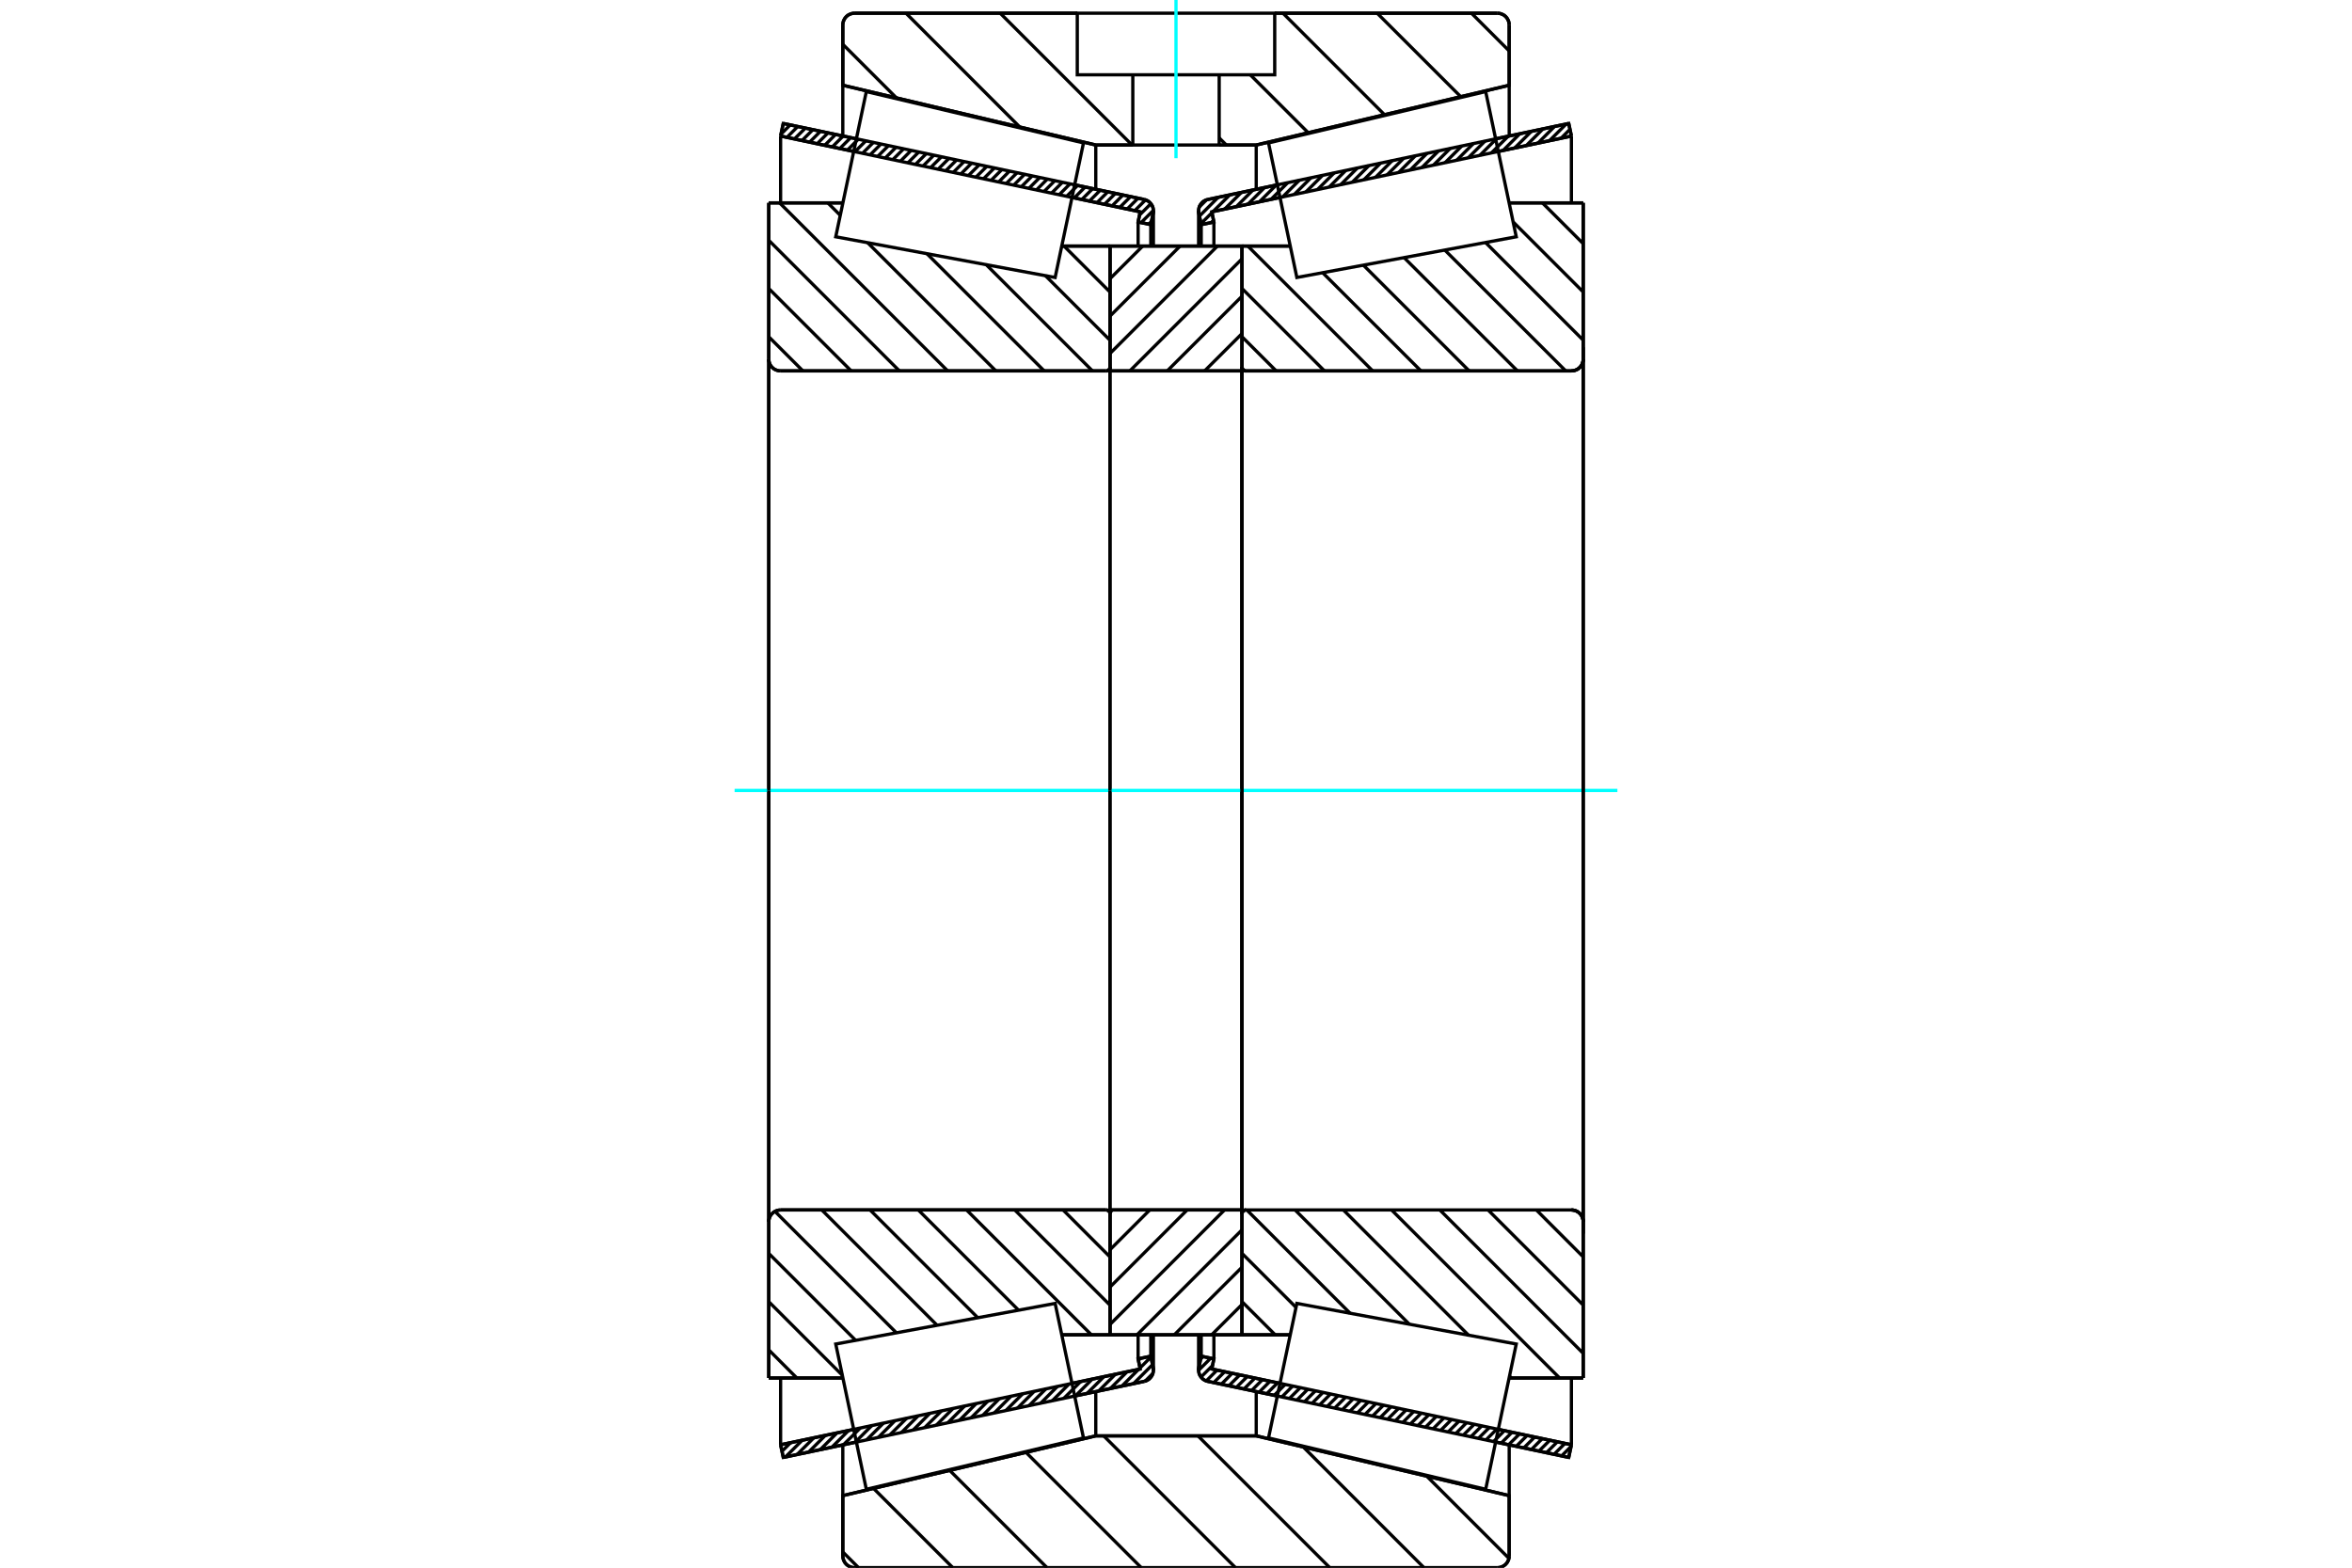 <?xml version="1.0" standalone="no"?>
<!DOCTYPE svg PUBLIC "-//W3C//DTD SVG 1.1//EN"
	"http://www.w3.org/Graphics/SVG/1.1/DTD/svg11.dtd">
<svg xmlns="http://www.w3.org/2000/svg" height="100%" width="100%" viewBox="0 0 36000 24000">
	<rect x="-1800" y="-1200" width="39600" height="26400" style="fill:#FFF"/>
	<g style="fill:none; fill-rule:evenodd" transform="matrix(1 0 0 1 0 0)">
		<g style="fill:none; stroke:#000; stroke-width:50; shape-rendering:geometricPrecision">
			<line x1="24011" y1="22312" x2="22892" y2="22076"/>
			<line x1="19551" y1="21372" x2="18487" y2="21148"/>
			<line x1="24052" y1="22118" x2="24011" y2="22312"/>
			<line x1="18548" y1="20958" x2="19592" y2="21178"/>
			<line x1="22933" y1="21883" x2="24052" y2="22118"/>
			<line x1="18580" y1="20803" x2="18548" y2="20958"/>
			<line x1="18386" y1="20762" x2="18580" y2="20803"/>
			<line x1="18350" y1="20937" x2="18386" y2="20762"/>
			<polyline points="18350,20937 18347,20955 18346,20974 18348,21001 18354,21027 18364,21052 18378,21075 18395,21096 18414,21114 18437,21129 18461,21141 18487,21148"/>
			<line x1="18487" y1="3054" x2="19551" y2="2829"/>
			<line x1="22892" y1="2125" x2="24011" y2="1890"/>
			<polyline points="18487,3054 18461,3061 18437,3073 18414,3087 18395,3106 18378,3127 18364,3150 18354,3175 18348,3201 18346,3228 18347,3247 18350,3265"/>
			<line x1="18386" y1="3439" x2="18350" y2="3265"/>
			<line x1="18580" y1="3399" x2="18386" y2="3439"/>
			<line x1="18548" y1="3243" x2="18580" y2="3399"/>
			<line x1="24052" y1="2083" x2="22933" y2="2319"/>
			<line x1="19592" y1="3023" x2="18548" y2="3243"/>
			<line x1="24011" y1="1890" x2="24052" y2="2083"/>
			<line x1="18386" y1="20434" x2="18386" y2="20762"/>
			<line x1="18386" y1="3439" x2="18386" y2="3768"/>
			<line x1="18580" y1="20434" x2="18580" y2="20803"/>
			<line x1="18580" y1="3399" x2="18580" y2="3768"/>
			<line x1="24052" y1="21095" x2="24052" y2="22118"/>
			<line x1="24052" y1="2083" x2="24052" y2="3106"/>
			<line x1="18346" y1="20435" x2="18346" y2="20974"/>
			<line x1="18346" y1="3228" x2="18346" y2="3767"/>
			<line x1="17513" y1="21148" x2="16449" y2="21372"/>
			<line x1="13108" y1="22076" x2="11989" y2="22312"/>
			<polyline points="17513,21148 17539,21141 17563,21129 17586,21114 17605,21096 17622,21075 17636,21052 17646,21027 17652,21001 17654,20974 17653,20955 17650,20937"/>
			<line x1="17614" y1="20762" x2="17650" y2="20937"/>
			<line x1="17420" y1="20803" x2="17614" y2="20762"/>
			<line x1="17452" y1="20958" x2="17420" y2="20803"/>
			<line x1="11948" y1="22118" x2="13067" y2="21883"/>
			<line x1="16408" y1="21178" x2="17452" y2="20958"/>
			<line x1="11989" y1="22312" x2="11948" y2="22118"/>
			<line x1="11989" y1="1890" x2="13108" y2="2125"/>
			<line x1="16449" y1="2829" x2="17513" y2="3054"/>
			<line x1="11948" y1="2083" x2="11989" y2="1890"/>
			<line x1="17452" y1="3243" x2="16408" y2="3023"/>
			<line x1="13067" y1="2319" x2="11948" y2="2083"/>
			<line x1="17420" y1="3399" x2="17452" y2="3243"/>
			<line x1="17614" y1="3439" x2="17420" y2="3399"/>
			<line x1="17650" y1="3265" x2="17614" y2="3439"/>
			<polyline points="17650,3265 17653,3247 17654,3228 17652,3201 17646,3175 17636,3150 17622,3127 17605,3106 17586,3087 17563,3073 17539,3061 17513,3054"/>
			<line x1="17420" y1="3768" x2="17420" y2="3399"/>
			<line x1="17420" y1="20803" x2="17420" y2="20434"/>
			<line x1="11948" y1="3106" x2="11948" y2="2083"/>
			<line x1="11948" y1="22118" x2="11948" y2="21095"/>
			<line x1="17614" y1="3768" x2="17614" y2="3439"/>
			<line x1="17614" y1="20762" x2="17614" y2="20434"/>
			<line x1="17654" y1="3767" x2="17654" y2="3228"/>
			<line x1="17654" y1="20974" x2="17654" y2="20435"/>
			<line x1="19011" y1="3767" x2="19748" y2="3767"/>
			<polyline points="19011,5618 19011,5627 19014,5637 19017,5645 19022,5653 19028,5661 19036,5667 19044,5672 19052,5675 19062,5678 19071,5678"/>
			<line x1="24052" y1="5678" x2="19071" y2="5678"/>
			<polyline points="24052,5678 24080,5676 24108,5669 24134,5659 24159,5644 24180,5625 24199,5604 24214,5579 24224,5553 24231,5525 24233,5497"/>
			<line x1="24233" y1="3106" x2="24233" y2="5497"/>
			<line x1="24233" y1="3106" x2="23099" y2="3106"/>
			<line x1="24233" y1="21096" x2="23099" y2="21096"/>
			<line x1="24233" y1="18705" x2="24233" y2="21096"/>
			<polyline points="24233,18705 24231,18676 24224,18649 24214,18622 24199,18598 24180,18577 24159,18558 24134,18543 24108,18532 24080,18526 24052,18523"/>
			<polyline points="19071,18523 19062,18524 19052,18526 19044,18530 19036,18535 19028,18541 19022,18548 19017,18556 19014,18565 19011,18574 19011,18584"/>
			<line x1="19748" y1="20435" x2="19011" y2="20435"/>
			<line x1="23099" y1="3646" x2="23099" y2="3646"/>
			<line x1="23099" y1="20556" x2="23099" y2="20556"/>
			<line x1="19011" y1="5678" x2="19011" y2="18523"/>
			<polyline points="19011,5618 19011,5627 19014,5637 19017,5645 19022,5653 19028,5661 19036,5667 19044,5672 19052,5675 19062,5678 19071,5678"/>
			<polyline points="19071,18523 19062,18524 19052,18526 19044,18530 19036,18535 19028,18541 19022,18548 19017,18556 19014,18565 19011,18574 19011,18584"/>
			<polyline points="24052,5678 24080,5676 24108,5669 24134,5659 24159,5644 24180,5625 24199,5604 24214,5579 24224,5553 24231,5525 24233,5497"/>
			<polyline points="24233,18705 24231,18676 24224,18649 24214,18622 24199,18598 24180,18577 24159,18558 24134,18543 24108,18532 24080,18526 24052,18523"/>
			<line x1="16989" y1="20435" x2="16252" y2="20435"/>
			<polyline points="16989,18584 16989,18574 16986,18565 16983,18556 16978,18548 16972,18541 16964,18535 16956,18530 16948,18526 16938,18524 16929,18523"/>
			<line x1="11948" y1="18523" x2="16929" y2="18523"/>
			<polyline points="11948,18523 11920,18526 11892,18532 11866,18543 11841,18558 11820,18577 11801,18598 11786,18622 11776,18649 11769,18676 11767,18705"/>
			<line x1="11767" y1="21096" x2="11767" y2="18705"/>
			<line x1="11767" y1="21096" x2="12901" y2="21096"/>
			<line x1="11767" y1="3106" x2="12901" y2="3106"/>
			<line x1="11767" y1="5497" x2="11767" y2="3106"/>
			<polyline points="11767,5497 11769,5525 11776,5553 11786,5579 11801,5604 11820,5625 11841,5644 11866,5659 11892,5669 11920,5676 11948,5678"/>
			<line x1="16929" y1="5678" x2="11948" y2="5678"/>
			<polyline points="16929,5678 16938,5678 16948,5675 16956,5672 16964,5667 16972,5661 16978,5653 16983,5645 16986,5637 16989,5627 16989,5618"/>
			<line x1="16252" y1="3767" x2="16989" y2="3767"/>
			<line x1="12901" y1="20556" x2="12901" y2="20556"/>
			<line x1="12901" y1="3646" x2="12901" y2="3646"/>
			<line x1="11767" y1="18705" x2="11767" y2="5497"/>
			<line x1="22919" y1="24000" x2="13081" y2="24000"/>
			<polyline points="22919,24000 22947,23998 22975,23991 23001,23980 23026,23965 23047,23947 23066,23925 23080,23901 23091,23875 23098,23847 23100,23819"/>
			<line x1="23100" y1="22897" x2="23100" y2="23819"/>
			<line x1="19228" y1="21982" x2="23100" y2="22897"/>
			<line x1="16772" y1="21982" x2="19228" y2="21982"/>
			<line x1="12900" y1="22897" x2="16772" y2="21982"/>
			<line x1="12900" y1="23819" x2="12900" y2="22897"/>
			<polyline points="12900,23819 12902,23847 12909,23875 12920,23901 12934,23925 12953,23947 12974,23965 12999,23980 13025,23991 13053,23998 13081,24000"/>
			<line x1="13081" y1="202" x2="16489" y2="202"/>
			<line x1="19511" y1="202" x2="22919" y2="202"/>
			<polyline points="13081,202 13053,204 13025,211 12999,222 12974,236 12953,255 12934,277 12920,301 12909,327 12902,355 12900,383"/>
			<line x1="12900" y1="1305" x2="12900" y2="383"/>
			<line x1="16772" y1="2220" x2="12900" y2="1305"/>
			<line x1="19228" y1="2220" x2="18661" y2="2220"/>
			<line x1="17339" y1="2220" x2="16772" y2="2220"/>
			<line x1="23100" y1="1305" x2="19228" y2="2220"/>
			<line x1="23100" y1="383" x2="23100" y2="1305"/>
			<polyline points="23100,383 23098,355 23091,327 23080,301 23066,277 23047,255 23026,236 23001,222 22975,211 22947,204 22919,202"/>
			<line x1="16772" y1="21304" x2="16772" y2="21982"/>
			<line x1="16772" y1="2220" x2="16772" y2="2898"/>
			<line x1="19228" y1="21304" x2="19228" y2="21982"/>
			<line x1="19228" y1="2220" x2="19228" y2="2898"/>
			<line x1="12900" y1="22120" x2="12900" y2="22897"/>
			<line x1="12900" y1="1305" x2="12900" y2="2082"/>
			<line x1="23100" y1="22120" x2="23100" y2="22897"/>
			<line x1="23100" y1="1305" x2="23100" y2="2082"/>
			<line x1="16989" y1="18523" x2="19011" y2="18523"/>
			<line x1="16989" y1="20435" x2="16989" y2="18523"/>
			<line x1="19011" y1="20435" x2="16989" y2="20435"/>
			<line x1="19011" y1="18523" x2="19011" y2="20435"/>
			<line x1="19011" y1="5678" x2="16989" y2="5678"/>
			<line x1="19011" y1="3767" x2="19011" y2="5678"/>
			<line x1="16989" y1="3767" x2="19011" y2="3767"/>
			<line x1="16989" y1="5678" x2="16989" y2="3767"/>
			<line x1="19011" y1="5678" x2="19011" y2="18523"/>
			<line x1="16989" y1="5678" x2="16989" y2="18523"/>
		</g>
		<g style="fill:none; stroke:#0FF; stroke-width:50; shape-rendering:geometricPrecision">
			<line x1="11244" y1="12101" x2="24756" y2="12101"/>
		</g>
		<g style="fill:none; stroke:#000; stroke-width:50; shape-rendering:geometricPrecision">
			<line x1="22522" y1="202" x2="23100" y2="780"/>
			<line x1="21079" y1="202" x2="22358" y2="1480"/>
			<line x1="19637" y1="202" x2="21191" y2="1756"/>
			<line x1="19137" y1="1145" x2="20024" y2="2032"/>
			<line x1="18661" y1="2111" x2="18770" y2="2220"/>
			<line x1="15309" y1="202" x2="17327" y2="2220"/>
			<line x1="13867" y1="202" x2="15610" y2="1946"/>
			<line x1="12900" y1="678" x2="13721" y2="1499"/>
			<line x1="21838" y1="22599" x2="23096" y2="23857"/>
			<line x1="19948" y1="22152" x2="21796" y2="24000"/>
			<line x1="18336" y1="21982" x2="20354" y2="24000"/>
			<line x1="16893" y1="21982" x2="18911" y2="24000"/>
			<line x1="15703" y1="22234" x2="17469" y2="24000"/>
			<line x1="14536" y1="22510" x2="16026" y2="24000"/>
			<line x1="13370" y1="22786" x2="14584" y2="24000"/>
			<line x1="12900" y1="23759" x2="13141" y2="24000"/>
			<line x1="19511" y1="202" x2="22919" y2="202"/>
			<polyline points="23100,383 23098,355 23091,327 23080,301 23066,277 23047,255 23026,236 23001,222 22975,211 22947,204 22919,202"/>
			<polyline points="23100,383 23100,1305 19228,2220 18661,2220"/>
			<polyline points="16489,202 13081,202 13053,204 13025,211 12999,222 12974,236 12953,255 12934,277 12920,301 12909,327 12902,355 12900,383 12900,1305 16772,2220 17339,2220"/>
			<polyline points="18000,21982 16772,21982 12900,22897 12900,23819 12902,23847 12909,23875 12920,23901 12934,23925 12953,23947 12974,23965 12999,23980 13025,23991 13053,23998 13081,24000 18000,24000"/>
			<polyline points="18000,21982 19228,21982 23100,22897 23100,23819"/>
			<polyline points="22919,24000 22947,23998 22975,23991 23001,23980 23026,23965 23047,23947 23066,23925 23080,23901 23091,23875 23098,23847 23100,23819"/>
			<line x1="22919" y1="24000" x2="18000" y2="24000"/>
			<line x1="16286" y1="3767" x2="16989" y2="4470"/>
			<line x1="16001" y1="4220" x2="16989" y2="5208"/>
			<line x1="15095" y1="4052" x2="16721" y2="5678"/>
			<line x1="14188" y1="3884" x2="15982" y2="5678"/>
			<line x1="13281" y1="3716" x2="15243" y2="5678"/>
			<line x1="12671" y1="3106" x2="12861" y2="3296"/>
			<line x1="11933" y1="3106" x2="14505" y2="5678"/>
			<line x1="11767" y1="3679" x2="13766" y2="5678"/>
			<line x1="11767" y1="4417" x2="13028" y2="5678"/>
			<line x1="11767" y1="5156" x2="12289" y2="5678"/>
			<line x1="16271" y1="18523" x2="16989" y2="19242"/>
			<line x1="15532" y1="18523" x2="16989" y2="19980"/>
			<line x1="14794" y1="18523" x2="16705" y2="20435"/>
			<line x1="14055" y1="18523" x2="15590" y2="20058"/>
			<line x1="13317" y1="18523" x2="14966" y2="20173"/>
			<line x1="12578" y1="18523" x2="14343" y2="20289"/>
			<line x1="11861" y1="18545" x2="13720" y2="20404"/>
			<line x1="11767" y1="19189" x2="13097" y2="20520"/>
			<line x1="11767" y1="19928" x2="12892" y2="21053"/>
			<line x1="11767" y1="20666" x2="12196" y2="21096"/>
			<polyline points="16989,12101 16989,3767 16989,5618"/>
			<polyline points="16929,5678 16938,5678 16948,5675 16956,5672 16964,5667 16972,5661 16978,5653 16983,5645 16986,5637 16989,5627 16989,5618"/>
			<line x1="16929" y1="5678" x2="11948" y2="5678"/>
			<polyline points="11767,5497 11769,5525 11776,5553 11786,5579 11801,5604 11820,5625 11841,5644 11866,5659 11892,5669 11920,5676 11948,5678"/>
			<line x1="11767" y1="5497" x2="11767" y2="3106"/>
			<line x1="11767" y1="5497" x2="11767" y2="12101"/>
			<line x1="11767" y1="3106" x2="12901" y2="3106"/>
			<line x1="16252" y1="3767" x2="16989" y2="3767"/>
			<line x1="16989" y1="20435" x2="16252" y2="20435"/>
			<line x1="12901" y1="21096" x2="11767" y2="21096"/>
			<line x1="11767" y1="12101" x2="11767" y2="18705"/>
			<line x1="11767" y1="21096" x2="11767" y2="18705"/>
			<polyline points="11948,18523 11920,18526 11892,18532 11866,18543 11841,18558 11820,18577 11801,18598 11786,18622 11776,18649 11769,18676 11767,18705"/>
			<line x1="11948" y1="18523" x2="16929" y2="18523"/>
			<polyline points="16989,18584 16989,18574 16986,18565 16983,18556 16978,18548 16972,18541 16964,18535 16956,18530 16948,18526 16938,18524 16929,18523"/>
			<polyline points="16989,18584 16989,20435 16989,12101"/>
			<line x1="23608" y1="3106" x2="24233" y2="3731"/>
			<line x1="23160" y1="3397" x2="24233" y2="4470"/>
			<line x1="22738" y1="3713" x2="24233" y2="5208"/>
			<line x1="22114" y1="3828" x2="23965" y2="5678"/>
			<line x1="21491" y1="3944" x2="23226" y2="5678"/>
			<line x1="20868" y1="4059" x2="22487" y2="5678"/>
			<line x1="20245" y1="4175" x2="21749" y2="5678"/>
			<line x1="19099" y1="3767" x2="21010" y2="5678"/>
			<line x1="19011" y1="4417" x2="20272" y2="5678"/>
			<line x1="19011" y1="5156" x2="19533" y2="5678"/>
			<line x1="23515" y1="18523" x2="24233" y2="19242"/>
			<line x1="22776" y1="18523" x2="24233" y2="19980"/>
			<line x1="22038" y1="18523" x2="24233" y2="20719"/>
			<line x1="21299" y1="18523" x2="23871" y2="21096"/>
			<line x1="20561" y1="18523" x2="22478" y2="20441"/>
			<line x1="23105" y1="21068" x2="23133" y2="21096"/>
			<line x1="19822" y1="18523" x2="21572" y2="20273"/>
			<line x1="19083" y1="18523" x2="20665" y2="20105"/>
			<line x1="19011" y1="19189" x2="19837" y2="20015"/>
			<line x1="19011" y1="19928" x2="19518" y2="20435"/>
			<polyline points="19011,12101 19011,3767 19011,5618 19011,5627 19014,5637 19017,5645 19022,5653 19028,5661 19036,5667 19044,5672 19052,5675 19062,5678 19071,5678 24052,5678 24080,5676 24108,5669 24134,5659 24159,5644 24180,5625 24199,5604 24214,5579 24224,5553 24231,5525 24233,5497 24233,3106"/>
			<line x1="24233" y1="5497" x2="24233" y2="12101"/>
			<line x1="24233" y1="3106" x2="23099" y2="3106"/>
			<line x1="19748" y1="3767" x2="19011" y2="3767"/>
			<line x1="19011" y1="20435" x2="19748" y2="20435"/>
			<line x1="23099" y1="21096" x2="24233" y2="21096"/>
			<line x1="24233" y1="12101" x2="24233" y2="18705"/>
			<polyline points="24233,21096 24233,18705 24231,18676 24224,18649 24214,18622 24199,18598 24180,18577 24159,18558 24134,18543 24108,18532 24080,18526 24052,18523 19071,18523 19062,18524 19052,18526 19044,18530 19036,18535 19028,18541 19022,18548 19017,18556 19014,18565 19011,18574 19011,18584 19011,20435 19011,12101"/>
			<line x1="19011" y1="19970" x2="18546" y2="20435"/>
			<line x1="19011" y1="19399" x2="17974" y2="20435"/>
			<line x1="19011" y1="18827" x2="17403" y2="20435"/>
			<line x1="18743" y1="18523" x2="16989" y2="20277"/>
			<line x1="18171" y1="18523" x2="16989" y2="19705"/>
			<line x1="17599" y1="18523" x2="16989" y2="19133"/>
			<line x1="17027" y1="18523" x2="16989" y2="18561"/>
			<line x1="19011" y1="5677" x2="19010" y2="5678"/>
			<line x1="19011" y1="5106" x2="18438" y2="5678"/>
			<line x1="19011" y1="4534" x2="17866" y2="5678"/>
			<line x1="19011" y1="3962" x2="17294" y2="5678"/>
			<line x1="18634" y1="3767" x2="16989" y2="5412"/>
			<line x1="18063" y1="3767" x2="16989" y2="4840"/>
			<line x1="17491" y1="3767" x2="16989" y2="4268"/>
			<polyline points="16989,5678 16989,3767 19011,3767 19011,5678 16989,5678"/>
			<polyline points="16989,18523 19011,18523 19011,20435 16989,20435 16989,18523"/>
			<polyline points="18000,2220 18661,2220 18661,1145 19511,1145 19511,202 16489,202 16489,1145 17339,1145 18661,1145"/>
			<polyline points="17339,1145 17339,2220 18000,2220"/>
		</g>
		<g style="fill:none; stroke:#0FF; stroke-width:50; shape-rendering:geometricPrecision">
			<line x1="18000" y1="2422" x2="18000" y2="0"/>
		</g>
		<g style="fill:none; stroke:#000; stroke-width:50; shape-rendering:geometricPrecision">
			<line x1="24233" y1="18886" x2="24233" y2="5316"/>
			<line x1="19011" y1="18584" x2="19011" y2="5618"/>
			<polyline points="16367,20984 16584,22014 13260,22800 13026,21688 12792,20576 16150,19954 16367,20984"/>
			<polyline points="16367,3218 16150,4248 12792,3625 13026,2514 13260,1402 16584,2188 16367,3218"/>
			<polyline points="19633,20984 19850,19954 23208,20576 22974,21688 22740,22800 19416,22014 19633,20984"/>
			<polyline points="19633,3218 19416,2188 22740,1402 22974,2514 23208,3625 19850,4248 19633,3218"/>
			<line x1="17647" y1="21025" x2="17528" y2="21144"/>
			<line x1="17641" y1="20891" x2="17349" y2="21183"/>
			<line x1="17616" y1="20775" x2="17449" y2="20943"/>
			<line x1="17428" y1="20963" x2="17172" y2="21220"/>
			<line x1="17456" y1="20796" x2="17425" y2="20827"/>
			<line x1="17251" y1="21001" x2="16994" y2="21258"/>
			<line x1="17073" y1="21038" x2="16816" y2="21295"/>
			<line x1="16896" y1="21076" x2="16639" y2="21332"/>
			<line x1="16718" y1="21113" x2="16461" y2="21370"/>
			<line x1="16540" y1="21151" x2="16284" y2="21407"/>
			<line x1="16363" y1="21188" x2="16106" y2="21445"/>
			<line x1="16185" y1="21225" x2="15929" y2="21482"/>
			<line x1="16008" y1="21263" x2="15751" y2="21519"/>
			<line x1="15830" y1="21300" x2="15574" y2="21557"/>
			<line x1="15653" y1="21338" x2="15396" y2="21594"/>
			<line x1="15475" y1="21375" x2="15218" y2="21632"/>
			<line x1="15297" y1="21412" x2="15041" y2="21669"/>
			<line x1="15120" y1="21450" x2="14863" y2="21707"/>
			<line x1="14942" y1="21487" x2="14686" y2="21744"/>
			<line x1="14765" y1="21525" x2="14508" y2="21781"/>
			<line x1="14587" y1="21562" x2="14331" y2="21819"/>
			<line x1="14410" y1="21600" x2="14153" y2="21856"/>
			<line x1="14232" y1="21637" x2="13976" y2="21894"/>
			<line x1="14055" y1="21674" x2="13798" y2="21931"/>
			<line x1="13877" y1="21712" x2="13620" y2="21968"/>
			<line x1="13699" y1="21749" x2="13443" y2="22006"/>
			<line x1="13522" y1="21787" x2="13265" y2="22043"/>
			<line x1="13344" y1="21824" x2="13088" y2="22081"/>
			<line x1="13167" y1="21862" x2="12910" y2="22118"/>
			<line x1="12989" y1="21899" x2="12733" y2="22156"/>
			<line x1="12812" y1="21936" x2="12555" y2="22193"/>
			<line x1="12634" y1="21974" x2="12377" y2="22230"/>
			<line x1="12457" y1="22011" x2="12200" y2="22268"/>
			<line x1="12279" y1="22049" x2="12022" y2="22305"/>
			<line x1="12101" y1="22086" x2="11969" y2="22218"/>
			<line x1="17624" y1="3390" x2="17581" y2="3433"/>
			<line x1="17654" y1="3220" x2="17466" y2="3408"/>
			<line x1="17616" y1="3118" x2="17442" y2="3292"/>
			<line x1="17534" y1="3060" x2="17368" y2="3226"/>
			<line x1="17420" y1="3034" x2="17252" y2="3201"/>
			<line x1="17304" y1="3010" x2="17137" y2="3177"/>
			<line x1="17188" y1="2985" x2="17021" y2="3153"/>
			<line x1="17072" y1="2961" x2="16905" y2="3128"/>
			<line x1="16957" y1="2936" x2="16789" y2="3104"/>
			<line x1="16841" y1="2912" x2="16674" y2="3079"/>
			<line x1="16725" y1="2888" x2="16558" y2="3055"/>
			<line x1="16609" y1="2863" x2="16442" y2="3031"/>
			<line x1="16494" y1="2839" x2="16326" y2="3006"/>
			<line x1="16378" y1="2814" x2="16211" y2="2982"/>
			<line x1="16262" y1="2790" x2="16095" y2="2957"/>
			<line x1="16146" y1="2766" x2="15979" y2="2933"/>
			<line x1="16031" y1="2741" x2="15863" y2="2909"/>
			<line x1="15915" y1="2717" x2="15748" y2="2884"/>
			<line x1="15799" y1="2693" x2="15632" y2="2860"/>
			<line x1="15683" y1="2668" x2="15516" y2="2835"/>
			<line x1="15568" y1="2644" x2="15400" y2="2811"/>
			<line x1="15452" y1="2619" x2="15285" y2="2787"/>
			<line x1="15336" y1="2595" x2="15169" y2="2762"/>
			<line x1="15220" y1="2571" x2="15053" y2="2738"/>
			<line x1="15105" y1="2546" x2="14937" y2="2713"/>
			<line x1="14989" y1="2522" x2="14822" y2="2689"/>
			<line x1="14873" y1="2497" x2="14706" y2="2665"/>
			<line x1="14757" y1="2473" x2="14590" y2="2640"/>
			<line x1="14642" y1="2449" x2="14474" y2="2616"/>
			<line x1="14526" y1="2424" x2="14359" y2="2591"/>
			<line x1="14410" y1="2400" x2="14243" y2="2567"/>
			<line x1="14294" y1="2375" x2="14127" y2="2543"/>
			<line x1="14179" y1="2351" x2="14011" y2="2518"/>
			<line x1="14063" y1="2327" x2="13896" y2="2494"/>
			<line x1="13947" y1="2302" x2="13780" y2="2470"/>
			<line x1="13831" y1="2278" x2="13664" y2="2445"/>
			<line x1="13716" y1="2253" x2="13548" y2="2421"/>
			<line x1="13600" y1="2229" x2="13433" y2="2396"/>
			<line x1="13484" y1="2205" x2="13317" y2="2372"/>
			<line x1="13368" y1="2180" x2="13201" y2="2348"/>
			<line x1="13253" y1="2156" x2="13085" y2="2323"/>
			<line x1="13137" y1="2131" x2="12970" y2="2299"/>
			<line x1="13021" y1="2107" x2="12854" y2="2274"/>
			<line x1="12905" y1="2083" x2="12738" y2="2250"/>
			<line x1="12790" y1="2058" x2="12622" y2="2226"/>
			<line x1="12674" y1="2034" x2="12507" y2="2201"/>
			<line x1="12558" y1="2010" x2="12391" y2="2177"/>
			<line x1="12442" y1="1985" x2="12275" y2="2152"/>
			<line x1="12327" y1="1961" x2="12159" y2="2128"/>
			<line x1="12211" y1="1936" x2="12044" y2="2104"/>
			<line x1="12095" y1="1912" x2="11955" y2="2053"/>
			<polyline points="11948,2083 11989,1890 17513,3054"/>
			<polyline points="17650,3265 17654,3237 17653,3209 17648,3182 17639,3155 17625,3131 17608,3109 17588,3089 17565,3074 17540,3062 17513,3054"/>
			<polyline points="17650,3265 17614,3439 17420,3399 17452,3243 11948,2083"/>
			<polyline points="11948,22118 17452,20958 17420,20803 17614,20762 17650,20937"/>
			<polyline points="17513,21148 17540,21140 17565,21128 17588,21113 17608,21093 17625,21071 17639,21047 17648,21020 17653,20993 17654,20965 17650,20937"/>
			<polyline points="17513,21148 11989,22312 11948,22118"/>
			<line x1="24047" y1="22144" x2="23902" y2="22289"/>
			<line x1="23953" y1="22098" x2="23786" y2="22265"/>
			<line x1="23837" y1="22073" x2="23670" y2="22240"/>
			<line x1="23722" y1="22049" x2="23554" y2="22216"/>
			<line x1="23606" y1="22024" x2="23439" y2="22192"/>
			<line x1="23490" y1="22000" x2="23323" y2="22167"/>
			<line x1="23374" y1="21976" x2="23207" y2="22143"/>
			<line x1="23259" y1="21951" x2="23091" y2="22118"/>
			<line x1="23143" y1="21927" x2="22976" y2="22094"/>
			<line x1="23027" y1="21902" x2="22860" y2="22070"/>
			<line x1="22911" y1="21878" x2="22744" y2="22045"/>
			<line x1="22796" y1="21854" x2="22628" y2="22021"/>
			<line x1="22680" y1="21829" x2="22513" y2="21996"/>
			<line x1="22564" y1="21805" x2="22397" y2="21972"/>
			<line x1="22448" y1="21780" x2="22281" y2="21948"/>
			<line x1="22333" y1="21756" x2="22165" y2="21923"/>
			<line x1="22217" y1="21732" x2="22050" y2="21899"/>
			<line x1="22101" y1="21707" x2="21934" y2="21875"/>
			<line x1="21985" y1="21683" x2="21818" y2="21850"/>
			<line x1="21870" y1="21658" x2="21702" y2="21826"/>
			<line x1="21754" y1="21634" x2="21587" y2="21801"/>
			<line x1="21638" y1="21610" x2="21471" y2="21777"/>
			<line x1="21522" y1="21585" x2="21355" y2="21753"/>
			<line x1="21407" y1="21561" x2="21239" y2="21728"/>
			<line x1="21291" y1="21537" x2="21124" y2="21704"/>
			<line x1="21175" y1="21512" x2="21008" y2="21679"/>
			<line x1="21059" y1="21488" x2="20892" y2="21655"/>
			<line x1="20944" y1="21463" x2="20776" y2="21631"/>
			<line x1="20828" y1="21439" x2="20661" y2="21606"/>
			<line x1="20712" y1="21415" x2="20545" y2="21582"/>
			<line x1="20596" y1="21390" x2="20429" y2="21557"/>
			<line x1="20481" y1="21366" x2="20313" y2="21533"/>
			<line x1="20365" y1="21341" x2="20198" y2="21509"/>
			<line x1="20249" y1="21317" x2="20082" y2="21484"/>
			<line x1="20133" y1="21293" x2="19966" y2="21460"/>
			<line x1="20018" y1="21268" x2="19850" y2="21435"/>
			<line x1="19902" y1="21244" x2="19735" y2="21411"/>
			<line x1="19786" y1="21219" x2="19619" y2="21387"/>
			<line x1="19670" y1="21195" x2="19503" y2="21362"/>
			<line x1="19555" y1="21171" x2="19387" y2="21338"/>
			<line x1="19439" y1="21146" x2="19272" y2="21314"/>
			<line x1="19323" y1="21122" x2="19156" y2="21289"/>
			<line x1="19207" y1="21097" x2="19040" y2="21265"/>
			<line x1="19092" y1="21073" x2="18924" y2="21240"/>
			<line x1="18976" y1="21049" x2="18809" y2="21216"/>
			<line x1="18860" y1="21024" x2="18693" y2="21192"/>
			<line x1="18745" y1="21000" x2="18577" y2="21167"/>
			<line x1="18629" y1="20975" x2="18463" y2="21141"/>
			<line x1="18559" y1="20905" x2="18382" y2="21082"/>
			<line x1="18531" y1="20793" x2="18346" y2="20978"/>
			<line x1="18415" y1="20768" x2="18377" y2="20807"/>
			<line x1="24030" y1="1980" x2="23894" y2="2117"/>
			<line x1="23973" y1="1898" x2="23716" y2="2154"/>
			<line x1="23795" y1="1935" x2="23539" y2="2192"/>
			<line x1="23618" y1="1972" x2="23361" y2="2229"/>
			<line x1="23440" y1="2010" x2="23183" y2="2267"/>
			<line x1="23263" y1="2047" x2="23006" y2="2304"/>
			<line x1="23085" y1="2085" x2="22828" y2="2341"/>
			<line x1="22907" y1="2122" x2="22651" y2="2379"/>
			<line x1="22730" y1="2160" x2="22473" y2="2416"/>
			<line x1="22552" y1="2197" x2="22296" y2="2454"/>
			<line x1="22375" y1="2234" x2="22118" y2="2491"/>
			<line x1="22197" y1="2272" x2="21941" y2="2528"/>
			<line x1="22020" y1="2309" x2="21763" y2="2566"/>
			<line x1="21842" y1="2347" x2="21585" y2="2603"/>
			<line x1="21664" y1="2384" x2="21408" y2="2641"/>
			<line x1="21487" y1="2421" x2="21230" y2="2678"/>
			<line x1="21309" y1="2459" x2="21053" y2="2716"/>
			<line x1="21132" y1="2496" x2="20875" y2="2753"/>
			<line x1="20954" y1="2534" x2="20698" y2="2790"/>
			<line x1="20777" y1="2571" x2="20520" y2="2828"/>
			<line x1="20599" y1="2609" x2="20343" y2="2865"/>
			<line x1="20422" y1="2646" x2="20165" y2="2903"/>
			<line x1="20244" y1="2683" x2="19987" y2="2940"/>
			<line x1="20066" y1="2721" x2="19810" y2="2977"/>
			<line x1="19889" y1="2758" x2="19632" y2="3015"/>
			<line x1="19711" y1="2796" x2="19455" y2="3052"/>
			<line x1="19534" y1="2833" x2="19277" y2="3090"/>
			<line x1="19356" y1="2871" x2="19100" y2="3127"/>
			<line x1="19179" y1="2908" x2="18922" y2="3165"/>
			<line x1="19001" y1="2945" x2="18744" y2="3202"/>
			<line x1="18575" y1="3372" x2="18539" y2="3407"/>
			<line x1="18824" y1="2983" x2="18567" y2="3239"/>
			<line x1="18550" y1="3256" x2="18383" y2="3423"/>
			<line x1="18646" y1="3020" x2="18359" y2="3308"/>
			<line x1="18467" y1="3059" x2="18355" y2="3171"/>
			<polyline points="24052,2083 24011,1890 18487,3054 18460,3062 18435,3074 18412,3089 18392,3109 18375,3131 18361,3155 18352,3182 18347,3209 18346,3237 18350,3265 18386,3439 18580,3399 18548,3243 24052,2083"/>
			<polyline points="24052,22118 18548,20958 18580,20803 18386,20762 18350,20937 18346,20965 18347,20993 18352,21020 18361,21047 18375,21071 18392,21093 18412,21113 18435,21128 18460,21140 18487,21148 24011,22312 24052,22118"/>
		</g>
	</g>
</svg>
